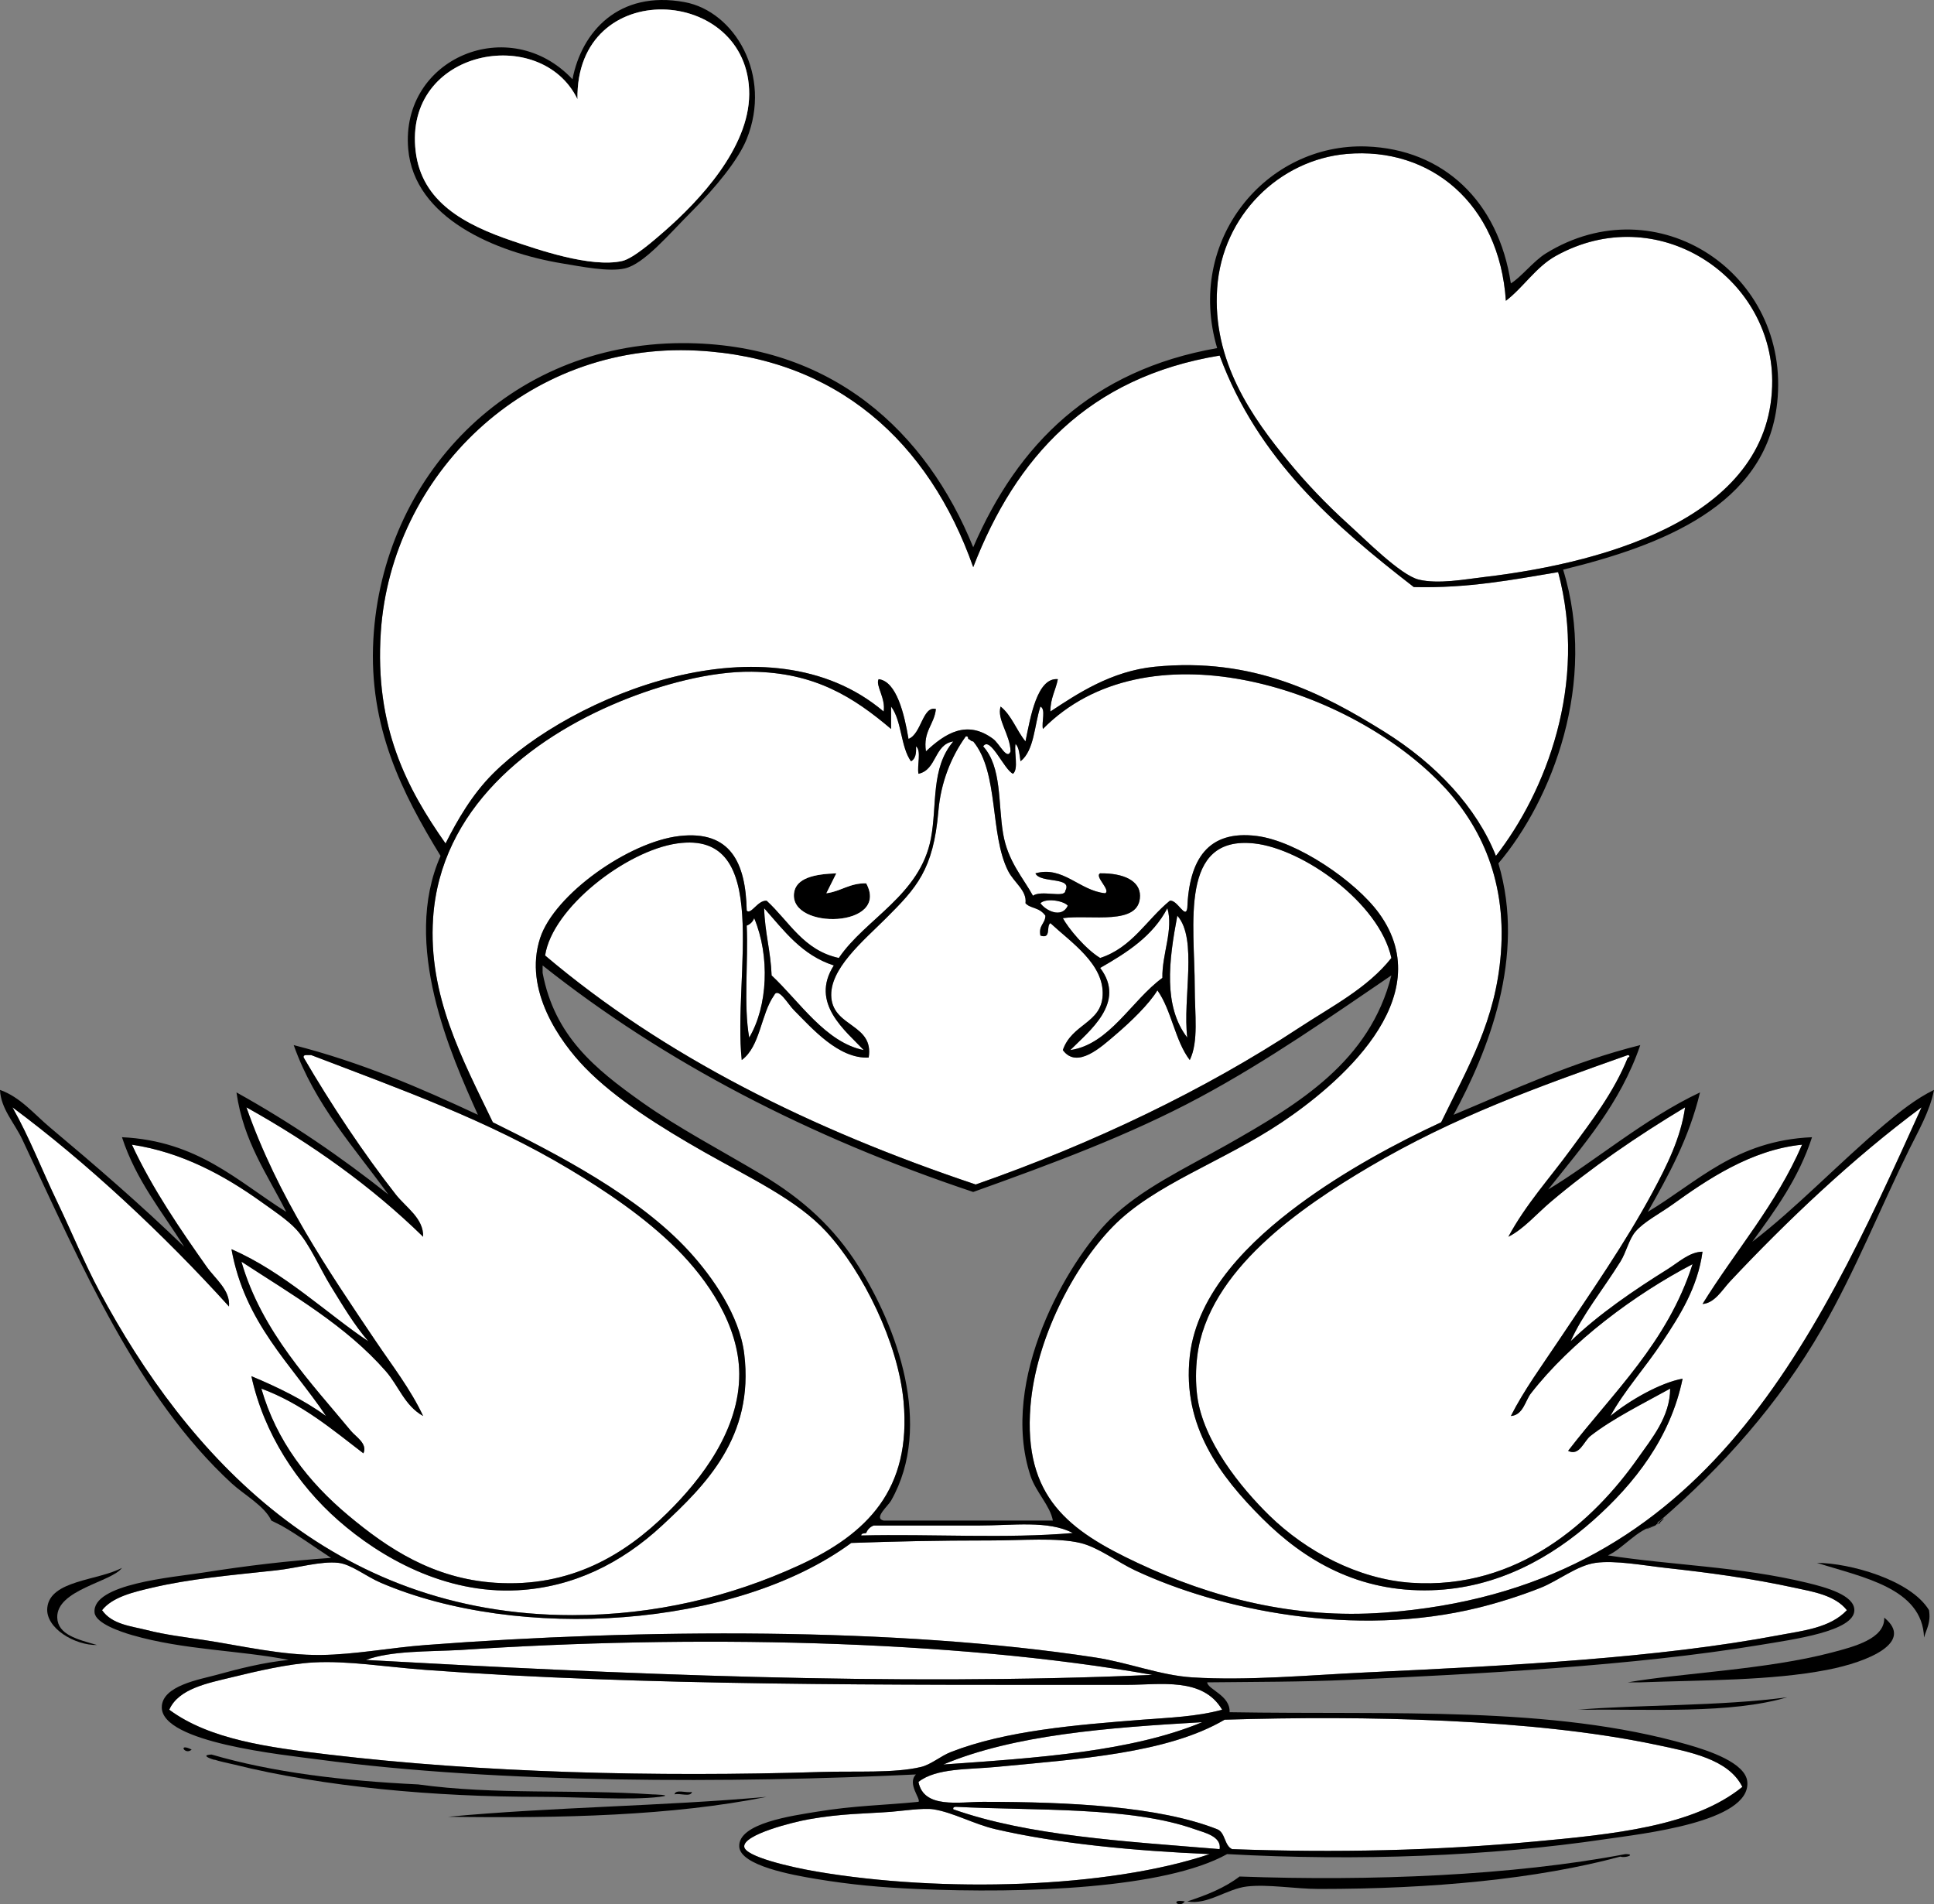 <?xml version="1.0" encoding="utf-8"?>
<!-- Generator: Adobe Illustrator 16.0.0, SVG Export Plug-In . SVG Version: 6.00 Build 0)  -->
<!DOCTYPE svg PUBLIC "-//W3C//DTD SVG 1.1//EN" "http://www.w3.org/Graphics/SVG/1.1/DTD/svg11.dtd">
<svg xmlns="http://www.w3.org/2000/svg" xmlns:xlink="http://www.w3.org/1999/xlink" version="1.1" id="Calque_1" x="0px" y="0px" width="484.971px" height="477.464px" viewBox="0 0 484.971 477.464" enable-background="new 0 0 484.971 477.464" xml:space="preserve">
<rect x="0" y="0" width="484.971" height="477.464" fill="#808080" stroke="none"/>
<g>
	<g>
		<path d="M143.557,19.873c2.274-11.895,11.598-22.367,28.087-19.349c12.601,2.308,22.037,18.371,15.604,34.329    c-2.13,5.284-7.875,12.244-13.731,18.101c-5.867,5.867-12.014,13.251-16.852,14.355c-4.004,0.915-10.784-0.452-15.604-1.248    c-16.878-2.787-37.207-11.387-38.697-28.711C100.399,14.522,127.807,3.105,143.557,19.873z M104.235,37.974    c1.52,12.646,12.215,18.376,24.342,22.469c6.048,2.042,19.562,6.788,27.463,4.994c2.766-0.629,8.002-5.208,10.611-7.49    c8.689-7.6,21.167-20.842,21.221-34.329c0.109-27.281-43.556-29.785-43.067,1.249C135.672,5.983,101.146,12.275,104.235,37.974z"/>
		<path fill="#FFFFFF" d="M144.805,24.867c-0.489-31.034,43.176-28.529,43.067-1.249c-0.054,13.487-12.532,26.729-21.221,34.329    c-2.609,2.282-7.845,6.861-10.611,7.49c-7.901,1.795-21.415-2.952-27.463-4.994c-12.127-4.093-22.822-9.822-24.342-22.469    C101.146,12.275,135.672,5.983,144.805,24.867z"/>
		<path fill="#FFFFFF" d="M377.615,75.423c4.378-3.358,7.553-8.485,12.484-11.235c25.374-14.146,54.149,5.015,54.301,31.208    c0.192,33.434-39.931,45.501-72.402,49.309c-4.582,0.538-11.291,1.812-16.228,0.624c-4.581-1.102-13.659-10.292-17.476-13.731    c-5.894-5.31-10.89-10.663-14.979-15.604c-9.417-11.377-19.344-25.438-18.101-43.691c1.255-18.421,15.715-32.229,32.456-33.705    C358.675,36.748,376.001,51.027,377.615,75.423z"/>
		<path fill="#FFFFFF" d="M244.046,142.208c10.682-27.599,28.921-47.642,61.791-53.053c9.592,25.985,28.635,42.519,48.685,58.046    c13.65,0.335,24.79-1.841,36.201-3.744c7.51,28.122-3.159,55.164-15.604,71.154c-4.784-12.089-14.912-23.018-28.087-31.208    c-15.296-9.509-32.758-18.665-57.422-16.228c-11.004,1.086-19.526,6.826-26.214,11.234c-0.016-3.343,1.332-5.324,1.873-8.114    c-5.223-0.462-6.884,9.561-8.115,15.604c-2.259-2.733-3.456-6.529-6.241-8.738c-0.998,3.248,2.404,7.044,2.497,11.235    c-0.863,2.327-2.774-1.937-4.369-3.121c-6.633-4.923-12.101-1.324-16.852,3.121c-0.754-5.123,2.083-6.654,2.497-10.61    c-3.328-0.883-3.621,6.251-6.865,7.49c-1.024-6.101-2.965-14.441-7.491-14.979c-0.869,1.521,1.833,4.804,1.249,8.114    c-28.835-24.484-78.393-3.996-97.993,15.604c-5.209,5.21-8.911,11.633-11.859,17.477c-9.625-13.705-17.834-29.092-16.229-53.053    c2.618-39.049,36.176-72.757,79.268-70.529C209.782,89.717,232.96,110.756,244.046,142.208z"/>
		<path fill="#FFFFFF" d="M242.173,184.651c0.53-0.115,0.589,0.243,0.624,0.624c0.505,0.119,0.622,0.626,1.249,0.624    c6.503,7.886,4.092,23.229,8.738,32.457c1.497,2.972,4.784,4.933,4.369,8.114c1.208,1.38,3.417,0.926,4.994,3.121    c-0.035,2.045-1.775,2.386-1.249,4.993c2.825,0.953,1.351-2.394,2.498-3.121c5.186,4.823,13.491,10.271,13.107,18.101    c-0.345,7.032-7.708,7.114-9.988,13.731c3.567,4.878,9.66-0.817,13.108-3.745c3.97-3.371,8.546-7.818,10.61-11.235    c3.556,4.975,4.408,12.653,8.114,17.477c2.263-4.639,1.248-11.578,1.248-18.101c0-15.905-4.048-38.306,14.98-36.202    c12.053,1.334,31.277,14.765,34.329,28.712c-6.001,7.601-15.047,12.184-23.094,17.475c-23.717,15.598-51.431,28.934-81.141,39.322    c-41.296-13.837-78.129-32.139-107.979-57.422c1.819-11.988,20.342-26.245,33.08-28.087c24.199-3.5,13.966,33.176,16.229,54.302    c4.682-3.433,4.758-11.47,8.114-16.229c1.044-2.191,3.436,2.188,4.994,3.745c4.455,4.455,11.176,12.254,18.725,11.859    c1.353-8.366-8.692-7.578-9.362-14.98c-0.647-7.151,7.995-14.236,13.732-19.973c7.596-7.597,11.851-12.055,13.107-26.839    C235.92,196.17,238.515,189.732,242.173,184.651z"/>
		<path d="M209.717,218.979c-0.821,1.676-1.676,3.318-2.497,4.994c3.675-0.486,5.764-2.558,9.986-2.497    c6.085,11.176-19.183,11.803-18.1,2.497C199.554,220.131,204.281,219.151,209.717,218.979z"/>
		<path fill="#FFFFFF" d="M260.898,226.469c1.451-1.408,5.951-0.572,6.866,0.624C266.229,230.362,262.223,228.334,260.898,226.469z"/>
		<path fill="#FFFFFF" d="M191.617,227.718c4.987,5.624,9.438,11.782,17.476,14.355c-6.101,9.501,3.03,16.435,7.49,21.221    c-9.556-1.91-16.1-12.181-23.094-18.725C193.276,238.541,191.778,233.799,191.617,227.718z"/>
		<path fill="#FFFFFF" d="M292.73,227.718c1.592,5.346-1.378,11.516-1.249,17.477c-7.719,5.614-13.252,16.684-23.093,18.101    c4.724-4.773,14.098-11.916,7.49-20.597C282.63,238.839,289.101,234.698,292.73,227.718z"/>
		<path fill="#FFFFFF" d="M295.227,229.591c5.175,5.851,1.293,20.759,2.497,30.584C291.69,252.32,293.064,240.998,295.227,229.591z"/>
		<path fill="#FFFFFF" d="M189.121,230.215c3.987,9.537,3.416,22.05-1.249,29.96c-1.455-8.116-0.21-18.932-0.625-28.087    C188.146,231.738,188.771,231.114,189.121,230.215z"/>
		<path fill="#FFFFFF" d="M76.148,265.167c-0.115-0.532,0.243-0.589,0.625-0.625c0.416,0,0.832,0,1.248,0    c22.5,8.613,44.346,16.371,64.912,28.711c8.593,5.156,18.716,11.851,26.838,19.972c7.563,7.563,15.529,18.992,15.604,31.208    c0.085,13.952-9.274,26.268-18.101,34.953c-10.67,10.5-24.245,18.708-43.067,17.477c-15.634-1.023-26.989-8.633-36.825-16.853    c-10.099-8.439-18.071-18.708-21.845-31.833c10.17,3.77,17.696,10.183,25.59,16.229c1.115-2.415-1.925-4.169-3.121-5.617    c-9.89-11.98-22.407-24.866-27.463-42.442c12.813,8.38,26.162,15.985,36.201,27.462c3.256,3.722,4.729,8.663,9.362,11.235    c-3.178-6.774-7.719-12.576-11.859-18.725c-12-17.82-24.572-36.183-32.456-58.67c16.431,9.16,31.368,19.813,44.314,32.457    c0.15-4.632-4.312-7.35-6.865-10.611C91.16,289.175,83.078,277.034,76.148,265.167z"/>
		<path fill="#FFFFFF" d="M408.199,264.543c0.709,0.118,0.347,0.626,0,0.625c-3.551,8.828-9.146,15.972-14.355,23.094    c-5.252,7.181-11.288,13.805-15.604,21.845c3.844-1.933,7.018-5.69,10.611-8.738c9.988-8.47,21.613-16.456,33.705-23.718    c-1.069,7.646-4.591,14.667-8.114,21.222c-6.916,12.864-15.404,24.981-23.718,37.449c-4.095,6.14-8.548,12.202-11.858,18.725    c3.073-0.208,3.629-3.858,4.993-5.618c10.074-12.986,25.976-24.823,40.57-32.456c-6.311,19.695-19.892,32.122-31.208,46.812    c2.86,1.416,3.925-2.421,5.617-3.745c5.496-4.296,13.133-8.075,19.973-11.858c-0.015,7.015-4.577,12.453-8.114,17.476    c-10.993,15.618-29.942,33.035-56.798,31.208c-13.347-0.907-26.377-7.872-35.577-16.852c-7.192-7.021-16.637-18.69-18.101-29.96    c-0.432-3.321-0.384-6.852,0-9.986c2.64-21.517,26.191-37.468,43.067-47.436C364.793,279.928,385.685,272.53,408.199,264.543z"/>
		<path fill="#FFFFFF" d="M269.012,384.38c-16.437,1.457-35.577,0.208-53.053,0.624c0.017-0.607,0.764-0.484,1.248-0.624    c0.35-0.899,0.973-1.523,1.873-1.873c8.138,0,17.462,0,26.214,0C254.039,382.508,262.821,381.15,269.012,384.38z"/>
		<path fill="#FFFFFF" d="M463.125,403.729c-4.157,4.443-11.006,5.135-16.853,6.241c-30.776,5.822-67.773,7.669-103.61,9.362    c-14.504,0.686-29.819,2.118-43.691,1.248c-8.034-0.504-15.994-3.715-24.342-4.993c-49.896-7.633-113.746-7.229-167.898-3.121    c-8.889,0.674-17.629,2.388-26.214,2.497c-9.823,0.124-20.081-2.338-29.336-3.745c-4.862-0.739-9.687-1.301-14.355-2.497    c-3.873-0.992-8.743-1.38-11.235-4.994c2.657-3.337,7.933-4.547,12.484-5.617c9.654-2.272,19.763-3.132,31.208-4.37    c5.264-0.569,11.198-2.386,15.604-1.873c3.22,0.376,6.886,3.396,10.61,4.994c34.509,14.799,88.736,11.499,117.966-9.987    c11.314-0.389,21.242-0.624,34.953-0.624c7.956,0,16.585-0.773,22.47,0.624c4.529,1.076,9.358,4.816,13.731,6.866    c21.227,9.952,54.988,17.029,86.134,9.362c4.784-1.178,10.501-2.962,15.604-4.994c4.454-1.773,9.066-5.576,13.731-6.241    c4.909-0.702,12.082,0.651,17.477,1.248c11.027,1.22,21.296,2.568,32.456,4.993C454.492,399.084,460.136,399.94,463.125,403.729z"/>
		<path d="M472.487,405.602c7.592,6.139-3.868,11.088-14.355,13.107c-14.063,2.707-30.661,2.533-46.813,3.12c-1.04,0-2.08,0-3.121,0    c12.984-2.301,34.888-3.179,51.181-7.49C464.705,412.931,472.713,410.947,472.487,405.602z"/>
		<path fill="#FFFFFF" d="M288.985,419.958c-65.468,2.863-134.151-0.237-197.233-3.745c6.394-2.344,15.418-2.057,23.718-2.497    C172.775,409.884,238.522,411.016,288.985,419.958z"/>
		<path fill="#FFFFFF" d="M306.461,428.695c-6.416,1.757-13.272,1.976-19.973,2.497c-16.754,1.304-34.301,2.745-48.059,8.114    c-2.56,1-4.954,3.14-7.491,3.745c-6.753,1.611-16.443,0.981-24.966,1.249c-41.781,1.311-85.338,0.178-123.583-4.37    c-14.98-1.781-29.818-3.736-39.946-11.235c2.323-5.323,9.808-6.696,15.604-8.114c6.366-1.558,14.192-3.391,20.597-3.744    c8.519-0.472,18.062,1.122,28.087,1.872c54.186,4.048,116.505,3.745,176.012,3.745    C290.867,422.454,301.654,420.463,306.461,428.695z"/>
		<path d="M448.145,425.574c-14.301,4.215-34.114,2.919-52.428,3.121C410.397,427.417,431.419,427.834,448.145,425.574z"/>
		<path fill="#FFFFFF" d="M436.91,448.044c-12.24,9.942-32.496,11.899-52.429,13.731c-24.332,2.238-49.356,2.816-75.523,1.873    c-1.988-0.925-1.653-4.173-3.745-4.994c-14.512-5.726-36.912-6.865-58.67-6.865c-6.021,0-14.917,1.794-16.228-4.994    c4.43-3.501,12.513-3.089,19.349-3.745c20.694-1.985,43.062-3.396,57.423-11.859c35.264-1.075,77.314-0.208,107.978,6.241    C423.666,439.243,433.48,441.043,436.91,448.044z"/>
		<path fill="#FFFFFF" d="M301.469,431.816c-17.778,7.396-41.383,8.966-64.914,10.611    C254.281,434.978,277.667,433.19,301.469,431.816z"/>
		<path d="M169.147,449.917c0.269-1.396,3.076-0.252,4.369-0.625C173.248,450.688,170.44,449.546,169.147,449.917z"/>
		<path d="M192.241,450.541c-23.57,4.725-51.184,5.406-79.892,4.994C138.211,453.101,166.279,452.873,192.241,450.541z"/>
		<path fill="#FFFFFF" d="M239.052,453.662c-0.114-0.531,0.244-0.589,0.625-0.624c19.781,1.008,43.833-0.114,59.919,5.617    c2.373,0.846,6.769,1.767,6.242,4.994C282.199,461.696,257.959,460.346,239.052,453.662z"/>
		<path fill="#FFFFFF" d="M303.34,464.896c-25.594,8.599-67.16,9.735-98.616,4.37c-6.57-1.121-17.926-3.765-18.101-6.241    c-0.215-3.052,12.218-6.152,16.229-6.866c8.218-1.461,14.361-1.392,20.597-1.873c2.59-0.199,8.063-1.018,10.611-0.624    c4.916,0.759,10.146,3.728,15.604,4.994C265.304,462.281,284.386,464.082,303.34,464.896z"/>
		<path d="M297.099,476.756C295.729,478.662,293.102,476.035,297.099,476.756L297.099,476.756z"/>
		<path fill="#FFFFFF" d="M57.424,327.582c0.363-4.108-3.43-6.882-5.617-9.986c-6.359-9.021-13.597-19.493-18.726-30.583    c12.478,1.865,23.189,7.715,32.457,14.355c2.904,2.081,6.619,4.551,8.738,6.865c3.461,3.78,5.909,9.785,8.738,14.356    c3.015,4.869,5.703,9.468,9.362,13.73c-10.013-6.631-21.239-17.458-34.329-23.094c3.342,18.503,14.93,28.762,23.718,41.818    c-5.562-4.008-11.966-7.174-18.725-9.986c3.123,14.392,11.505,27.132,21.846,36.201c10.423,9.143,26.557,18.468,44.939,17.476    c13.732-0.741,25.892-6.65,36.201-16.228c10.857-10.087,23.155-22.222,20.597-43.066c-1.181-9.624-7.939-19.239-13.731-25.59    c-12.732-13.964-33.29-24.533-49.308-32.456c-7.59-15.777-16.272-31.693-14.979-51.181c1.81-27.3,24.22-44.979,46.812-54.301    c10.325-4.26,22.713-7.608,33.08-7.49c15.896,0.182,25.615,6.444,34.953,14.355c0-1.872,0-3.744,0-5.617    c2.698,3.544,2.383,10.101,4.994,13.731c1.09-0.574,1.378-1.951,1.249-3.744c1.428,1.068,0.229,4.764,0.625,6.865    c4.638-0.979,3.877-7.357,8.738-8.114c-5.708,6.711-4.01,15.933-5.617,24.343c-2.722,14.246-16.403,20.074-23.094,29.959    c-8.894-1.925-12.447-9.19-18.101-14.355c-2.265-0.154-3.874,3.573-4.993,2.496c-0.239-12.06-4.083-20.175-16.852-18.725    c-12.734,1.447-31.378,14.651-34.953,25.591c-4.276,13.085,5.041,26.059,11.235,32.456c7.674,7.924,19.126,15.067,29.959,21.221    c11.313,6.428,23.153,11.879,30.583,19.973c9.19,10.012,17.988,27.833,19.349,42.441c2.073,22.246-9.237,33.393-26.214,41.195    c-17.082,7.85-36.161,12.483-56.799,12.483c-60.451,0-96.786-40.398-118.589-81.14c-3.82-7.138-6.973-14.909-10.611-22.469    c-3.825-7.95-6.956-16.154-11.234-23.719C21.642,291.378,41.114,309.563,57.424,327.582z M199.107,223.973    c-1.083,9.306,24.185,8.678,18.1-2.497c-4.221-0.062-6.311,2.011-9.986,2.497c0.821-1.676,1.675-3.318,2.497-4.994    C204.281,219.151,199.554,220.131,199.107,223.973z"/>
		<path fill="#FFFFFF" d="M426.924,313.851c-3.224,0.022-6.015,2.668-8.738,4.369c-8.219,5.132-17.325,11.279-24.342,18.101    c3.056-6.826,7.885-12.617,12.483-19.973c1.456-2.33,2.13-5.564,3.744-7.49c2.069-2.466,6.224-4.61,9.363-6.866    c8.481-6.095,19.629-13.709,32.455-14.979c-6.53,15.106-16.694,26.581-24.966,39.945c3.056-0.2,5.002-3.63,6.866-5.617    c14.158-15.097,30.841-30.94,48.06-43.691c-27.728,61.406-55.604,120.894-134.818,126.703    c-22.461,1.647-43.23-3.754-61.791-12.483c-17.063-8.024-28.687-16.393-26.84-39.322c1.349-16.732,10.747-34.807,20.597-44.939    c10.365-10.659,27.533-16.23,42.442-26.214c13.399-8.972,40.034-30.888,24.343-52.429c-5.87-8.059-20.553-18.059-30.584-19.349    c-12.324-1.585-17.005,5.905-17.477,18.101c-0.465,2.881-2.468-2.167-4.369-1.873c-5.848,4.763-9.467,11.754-17.476,14.356    c-3.746-2.295-7.963-7.425-9.363-9.987c6.93-0.982,19.349,2.063,19.349-5.617c0-3.711-4.033-5.696-9.986-5.618    c-1.523,0.763,2.771,4.229,1.248,4.993c-6.445-0.632-10.533-6.938-17.476-4.993c1.12,2.575,9.422,0.764,7.49,4.369    c-0.093,1.925-5.987-0.27-8.114,1.248c-2.471-4.526-6.312-8.625-7.49-15.604c-1.279-7.583-0.282-16.659-4.993-21.846    c1.755-2.741,5.275,5.936,7.49,6.865c1.433-1.272,0.226-5.183,0.624-7.49c0.928,0.944,1.005,2.739,1.248,4.369    c3.486-2.756,3.44-9.042,4.993-13.731c1.417,0.665,0.238,3.924,0.625,5.617c25.702-26.08,75.209-11.118,99.241,13.108    c9.762,9.841,17.066,23.793,15.604,43.066c-1.291,17.007-8.234,28.53-14.98,42.443c-11.125,5.142-24.265,12.231-35.577,20.596    c-12.014,8.885-25.671,21.905-27.463,38.074c-1.942,17.527,7.661,30.13,18.101,40.57c10.766,10.767,24.329,18.631,42.443,18.101    c16.77-0.491,30.34-8.408,40.57-17.476c10.491-9.3,19.447-20.829,22.47-35.578c-5.629,1.034-13.294,5.428-18.101,9.362    c3.334-6.163,8.64-11.979,13.107-18.725C421.245,329.815,425.706,322.853,426.924,313.851z"/>
		<path d="M455.635,391.871c8.084,0.025,23.476,4.229,28.087,11.858c0.501,3.206-0.67,4.74-1.248,6.866    C482.078,398.139,466.919,395.474,455.635,391.871z"/>
		<path d="M30.584,393.118c-2.507,3.524-16.469,5.481-16.228,12.484c0.147,4.285,5.054,5.456,9.986,6.865    c-5.547,0.127-13.009-4.241-12.483-9.361C12.57,396.195,24.585,396.34,30.584,393.118z"/>
		<path d="M48.061,438.683C46.418,440.222,44.444,436.882,48.061,438.683L48.061,438.683z"/>
		<path d="M53.055,439.93c15.291,4.475,32.943,6.587,51.805,7.491c19.286,2.68,39.248,1.165,58.671,2.497    c-0.07-0.005,5.902,0.129,1.873,0.624c-7.512,0.924-19.921,0-29.959,0c-26.582,0-54.214-2.491-76.771-8.114    c-1.209-0.301-3.709-0.78-4.993-1.248C55.153,441.715,49.214,440.083,53.055,439.93z"/>
		<path d="M407.575,464.896c2.724-0.013,0.105,1.075-1.248,0.624c-20.836,5.611-46.96,8.115-75.523,8.115    c-6.042,0-12.746-1.235-18.1-0.625c-5.026,0.573-9.983,4.733-14.98,3.745c4.869-1.582,9.464-3.436,13.108-6.241    C343.688,471.713,379.237,470.289,407.575,464.896z"/>
		<path d="M68.033,381.259c-1.68-3.673-6.858-6.475-9.986-9.362c-23.493-21.681-37.51-54.359-52.43-86.133    c-1.978-4.212-5.416-7.749-5.617-12.482c5.078,1.78,8.569,6.078,12.483,9.362c11.226,9.418,22.816,19.391,33.705,29.959    c-5.548-8.808-12.071-16.64-15.604-27.463c19.051,0.922,28.919,11.027,41.194,18.725c-4.724-9.424-10.72-17.575-12.483-29.96    c13.643,7.579,26.25,16.192,38.073,25.59c-8.553-11.836-18.379-22.398-23.718-37.449c16.916,4.306,31.72,10.722,46.188,17.476    c-6.764-15.062-19.207-42.717-9.362-64.912c-9.603-15.697-18.073-32.263-16.853-54.302c2.247-40.572,33.791-74.18,77.395-74.274    c37.549-0.082,61.305,22.271,73.026,51.182c11.183-25.851,29.675-44.392,61.167-49.933c-8.023-27.141,12.355-51.451,37.45-50.557    c19.224,0.685,33.1,13.703,36.201,34.329c2.509-1.487,5.664-5.584,8.738-7.49c27.918-17.308,61.537,5.043,58.046,37.449    c-2.775,25.766-29.091,35.812-53.677,41.818c8.733,28.289-2.773,57.776-16.228,73.65c7.001,23.447-2.699,47.307-11.235,63.041    c15.122-6.309,29.664-13.195,46.812-17.477c-5.035,14.731-14.353,25.177-23.092,36.202c11.438-6.87,24.213-17.814,38.074-24.342    c-2.78,11.575-7.912,20.8-13.107,29.96c12.496-7.477,22.052-17.894,41.194-18.726c-3.374,10.357-9.191,18.272-14.979,26.215    c10.761-8.196,21.577-19.593,33.08-29.335c3.771-3.193,8.039-6.594,12.483-8.738c-1.002,5.269-3.875,10.195-6.241,14.979    c-7.072,14.301-13.499,30.48-21.846,44.939c-10.887,18.862-25.009,34.62-40.57,48.06c-11.249,7.67,11.154-11.345-0.503-0.633    c-1.512,2.29,2.535,0.399-0.745,1.88c-3.909,1.764-1.716,0.415,0,0c1.1-0.266,4.268-3.902,0,0    c-4.588,0.993-8.073,5.792-11.859,7.49c16.15,2.503,33,2.769,49.932,6.866c4.776,1.155,11.859,3.092,11.859,6.865    c0,5.297-15.208,7.325-23.719,8.737c-31.542,5.237-70.89,7.281-102.985,8.739c-11.658,0.53-24.138,0.497-35.578,0.624    c0.114,1.774,5.859,3.284,5.617,7.49c41.202,0.698,80.667-1.691,114.846,8.114c5.309,1.523,14.582,4.572,14.979,9.362    c0.837,10.094-26.539,13.017-35.577,14.355c-28.902,4.281-62.072,5.551-94.871,3.745c-15.494,8.635-50.426,9.951-78.02,8.738    c-8.716-0.383-16.297-1.058-24.967-2.497c-5.929-0.984-19.082-3.329-19.349-8.114c-0.329-5.903,13.424-7.756,19.349-8.738    c9.494-1.576,17.156-1.641,25.59-2.497c0.728-0.602-2.95-4.576-0.625-6.866c-45.832,2.222-104.555,2.326-149.798-3.744    c-8.921-1.198-39.378-4.207-39.321-13.107c0.035-5.445,9.684-6.991,13.731-8.115c5.329-1.479,11.927-3.167,18.1-3.744    c-12.255-2.443-26.228-2.441-39.322-6.241c-2.791-0.811-9.084-2.919-9.362-5.617c-0.743-7.221,19.793-8.884,26.839-9.986    c11.883-1.861,21.404-2.976,32.456-3.746c-4.161-2.705-8.104-5.627-12.483-8.114 M337.669,38.599    c-16.74,1.475-31.201,15.284-32.457,33.704c-1.244,18.254,8.684,32.315,18.101,43.692c4.09,4.94,9.086,10.293,14.98,15.604    c3.818,3.439,12.896,12.629,17.476,13.731c4.937,1.187,11.646-0.087,16.228-0.624c32.471-3.807,72.594-15.875,72.402-49.308    c-0.15-26.194-28.926-45.354-54.301-31.208c-4.931,2.749-8.106,7.877-12.484,11.235C376.001,51.027,358.675,36.748,337.669,38.599    z M174.765,87.906c-43.093-2.228-76.65,31.48-79.268,70.529c-1.606,23.962,6.603,39.349,16.228,53.053    c2.948-5.842,6.649-12.267,11.859-17.477c19.599-19.599,69.156-40.087,97.993-15.604c0.584-3.31-2.118-6.592-1.249-8.114    c4.525,0.539,6.465,8.878,7.49,14.979c3.244-1.238,3.538-8.373,6.865-7.49c-0.413,3.956-3.25,5.487-2.496,10.61    c4.751-4.444,10.219-8.044,16.852-3.121c1.594,1.183,3.505,5.448,4.369,3.121c-0.092-4.19-3.495-7.987-2.497-11.235    c2.785,2.209,3.982,6.004,6.242,8.738c1.23-6.043,2.891-16.067,8.114-15.604c-0.54,2.789-1.888,4.77-1.873,8.114    c6.688-4.409,15.21-10.148,26.214-11.235c24.665-2.437,42.126,6.719,57.422,16.229c13.175,8.19,23.304,19.119,28.087,31.208    c12.444-15.99,23.114-43.032,15.604-71.154c-11.411,1.903-22.551,4.08-36.201,3.744c-20.048-15.527-39.092-32.061-48.684-58.046    c-32.871,5.411-51.11,25.454-61.792,53.053C232.96,110.756,209.782,89.717,174.765,87.906z M3.122,277.65    c4.278,7.565,7.409,15.768,11.235,23.719c3.637,7.56,6.791,15.331,10.611,22.469c21.803,40.742,58.139,81.14,118.589,81.14    c20.638,0,39.716-4.634,56.798-12.483c16.978-7.802,28.287-18.948,26.215-41.194c-1.361-14.609-10.159-32.431-19.349-42.442    c-7.43-8.094-19.271-13.545-30.584-19.973c-10.832-6.154-22.286-13.297-29.959-21.221c-6.194-6.396-15.51-19.372-11.234-32.457    c3.574-10.939,22.219-24.143,34.953-25.59c12.77-1.451,16.613,6.665,16.852,18.725c1.119,1.077,2.729-2.65,4.993-2.497    c5.654,5.166,9.207,12.431,18.102,14.356c6.691-9.886,20.372-15.713,23.093-29.959c1.607-8.41-0.09-17.631,5.617-24.343    c-4.86,0.757-4.099,7.135-8.738,8.114c-0.395-2.101,0.804-5.797-0.625-6.865c0.129,1.794-0.158,3.171-1.249,3.744    c-2.61-3.631-2.295-10.187-4.993-13.731c0,1.873,0,3.745,0,5.618c-9.338-7.912-19.058-14.173-34.953-14.355    c-10.367-0.119-22.755,3.229-33.081,7.49c-22.591,9.321-45.002,27-46.812,54.301c-1.292,19.488,7.39,35.404,14.979,51.181    c16.019,7.923,36.576,18.492,49.308,32.457c5.792,6.351,12.55,15.966,13.73,25.59c2.559,20.845-9.739,32.979-20.596,43.066    c-10.309,9.578-22.469,15.487-36.201,16.229c-18.382,0.992-34.516-8.334-44.939-17.476c-10.34-9.069-18.723-21.81-21.846-36.201    c6.758,2.812,13.163,5.977,18.725,9.986c-8.788-13.058-20.375-23.315-23.717-41.818c13.089,5.636,24.315,16.462,34.328,23.094    c-3.66-4.263-6.348-8.862-9.362-13.731c-2.83-4.571-5.277-10.576-8.738-14.356c-2.119-2.314-5.834-4.785-8.738-6.865    c-9.268-6.641-19.979-12.49-32.457-14.355c5.129,11.091,12.366,21.563,18.725,30.584c2.188,3.104,5.98,5.878,5.617,9.986    C41.114,309.563,21.642,291.378,3.122,277.65z M416.938,336.321c-4.468,6.746-9.773,12.562-13.107,18.725    c4.806-3.935,12.472-8.329,18.101-9.362c-3.022,14.748-11.979,26.276-22.47,35.577c-10.229,9.069-23.799,16.985-40.57,17.476    c-18.114,0.531-31.677-7.334-42.443-18.101c-10.439-10.44-20.042-23.043-18.101-40.57c1.792-16.168,15.449-29.188,27.463-38.074    c11.312-8.365,24.452-15.454,35.577-20.597c6.746-13.913,13.689-25.436,14.98-42.442c1.462-19.273-5.842-33.226-15.604-43.066    c-24.032-24.226-73.539-39.187-99.241-13.108c-0.386-1.693,0.792-4.953-0.624-5.618c-1.553,4.689-1.507,10.977-4.994,13.731    c-0.243-1.629-0.32-3.424-1.248-4.369c-0.398,2.307,0.809,6.218-0.624,7.49c-2.214-0.93-5.734-9.606-7.49-6.865    c4.71,5.187,3.713,14.262,4.993,21.845c1.178,6.979,5.019,11.079,7.49,15.604c2.127-1.519,8.021,0.677,8.114-1.248    c1.933-3.604-6.37-1.794-7.49-4.369c6.943-1.944,11.031,4.36,17.476,4.994c1.523-0.763-2.771-4.23-1.248-4.994    c5.953-0.079,9.987,1.907,9.987,5.618c0,7.679-12.42,4.634-19.349,5.617c1.4,2.562,5.617,7.692,9.362,9.987    c8.009-2.602,11.628-9.594,17.476-14.355c1.9-0.295,3.903,4.753,4.369,1.872c0.471-12.196,5.154-19.685,17.477-18.101    c10.031,1.291,24.714,11.291,30.584,19.349c15.691,21.541-10.944,43.457-24.343,52.43c-14.909,9.984-32.078,15.555-42.442,26.214    c-9.851,10.132-19.249,28.208-20.596,44.939c-1.849,22.93,9.776,31.297,26.839,39.321c18.56,8.729,39.33,14.13,61.791,12.483    c79.214-5.81,107.09-65.297,134.818-126.704c-17.218,12.751-33.901,28.594-48.06,43.692c-1.863,1.986-3.811,5.417-6.866,5.617    c8.272-13.366,18.437-24.84,24.966-39.946c-12.826,1.271-23.974,8.885-32.455,14.979c-3.139,2.255-7.294,4.399-9.363,6.866    c-1.615,1.925-2.289,5.16-3.745,7.49c-4.599,7.355-9.428,13.146-12.483,19.973c7.017-6.821,16.123-12.969,24.342-18.1    c2.723-1.7,5.514-4.347,8.738-4.37C425.706,322.853,421.245,329.815,416.938,336.321z M235.308,203.376    c-1.256,14.784-5.511,19.242-13.107,26.838c-5.738,5.738-14.379,12.822-13.731,19.973c0.67,7.403,10.715,6.615,9.362,14.98    c-7.549,0.395-14.269-7.404-18.725-11.859c-1.558-1.558-3.95-5.937-4.994-3.745c-3.355,4.759-3.432,12.795-8.114,16.228    c-2.262-21.125,7.971-57.801-16.229-54.302c-12.738,1.843-31.261,16.1-33.08,28.088c29.85,25.283,66.683,43.584,107.979,57.422    c29.709-10.389,57.423-23.724,81.141-39.322c8.047-5.291,17.093-9.874,23.094-17.475c-3.052-13.948-22.276-27.378-34.329-28.711    c-19.028-2.104-14.979,20.296-14.979,36.201c0,6.522,1.014,13.462-1.248,18.1c-3.707-4.823-4.558-12.502-8.114-17.476    c-2.063,3.417-6.641,7.863-10.61,11.235c-3.448,2.927-9.541,8.623-13.107,3.744c2.278-6.618,9.642-6.7,9.987-13.731    c0.384-7.829-7.921-13.278-13.107-18.101c-1.146,0.726,0.328,4.073-2.497,3.121c-0.527-2.607,1.213-2.947,1.248-4.993    c-1.577-2.194-3.786-1.741-4.994-3.121c0.415-3.182-2.873-5.143-4.369-8.114c-4.645-9.228-2.234-24.57-8.738-32.456    c-0.626,0.002-0.743-0.506-1.249-0.624c-0.035-0.381-0.093-0.74-0.624-0.625C238.515,189.732,235.92,196.17,235.308,203.376z     M267.764,227.094c-0.915-1.196-5.416-2.033-6.866-0.624C262.223,228.334,266.229,230.362,267.764,227.094z M193.489,244.57    c6.995,6.544,13.539,16.816,23.094,18.725c-4.46-4.787-13.591-11.72-7.49-21.221c-8.037-2.573-12.489-8.732-17.476-14.355    C191.778,233.799,193.276,238.541,193.489,244.57z M275.878,242.698c6.608,8.681-2.766,15.824-7.49,20.597    c9.841-1.417,15.375-12.486,23.093-18.101c-0.129-5.961,2.841-12.131,1.248-17.477    C289.101,234.698,282.63,238.839,275.878,242.698z M297.723,260.173c-1.203-9.823,2.679-24.731-2.497-30.583    C293.064,240.998,291.69,252.32,297.723,260.173z M187.248,232.087c0.415,9.155-0.83,19.971,0.625,28.086    c4.664-7.909,5.236-20.422,1.249-29.959C188.771,231.114,188.146,231.738,187.248,232.087z M136.067,243.946    c3.011,15.848,13.125,24.064,24.966,32.457c9.108,6.455,19.657,11.955,29.959,18.101c10.405,6.208,18.193,13.327,24.342,23.094    c9.374,14.888,18.84,39.794,8.114,58.67c-0.781,1.375-4.465,4.431-1.873,4.994c14.148,0,28.295,0,42.442,0    c-0.673-3.731-4.266-7.132-5.618-11.235c-7.941-24.122,9.343-53.771,19.973-64.288c7.683-7.601,18.976-12.856,29.336-18.724    c18.169-10.293,35.806-20.93,41.194-42.443c-14.847,10.083-30.646,21.224-48.06,30.584c-17.609,9.465-37.135,16.68-56.798,23.719    c-41.179-13.747-77.361-32.492-107.979-56.799C136.067,242.698,136.067,243.322,136.067,243.946z M99.242,299.495    c2.553,3.261,7.016,5.979,6.865,10.611c-12.946-12.643-27.884-23.296-44.315-32.457c7.884,22.488,20.457,40.851,32.456,58.67    c4.14,6.149,8.68,11.951,11.859,18.725c-4.633-2.572-6.106-7.513-9.362-11.234c-10.04-11.478-23.388-19.083-36.201-27.463    c5.055,17.577,17.573,30.463,27.463,42.442c1.195,1.448,4.235,3.203,3.121,5.617c-7.894-6.046-15.42-12.458-25.59-16.229    c3.773,13.125,11.746,23.393,21.845,31.833c9.836,8.219,21.191,15.829,36.825,16.852c18.822,1.232,32.398-6.977,43.067-17.477    c8.826-8.686,18.186-21.001,18.101-34.953c-0.075-12.217-8.041-23.645-15.604-31.208c-8.123-8.122-18.245-14.816-26.838-19.972    c-20.566-12.34-42.413-20.097-64.912-28.711c-0.416,0-0.833,0-1.248,0c-0.381,0.035-0.739,0.093-0.625,0.625    C83.078,277.034,91.16,289.175,99.242,299.495z M343.287,292.63c-16.875,9.966-40.427,25.919-43.067,47.436    c-0.384,3.135-0.432,6.665,0,9.986c1.464,11.27,10.909,22.939,18.101,29.96c9.199,8.98,22.23,15.944,35.577,16.852    c26.855,1.826,45.804-15.589,56.798-31.208c3.537-5.024,8.1-10.461,8.114-17.476c-6.84,3.783-14.478,7.562-19.973,11.858    c-1.692,1.324-2.757,5.161-5.617,3.745c11.316-14.69,24.897-27.117,31.208-46.812c-14.594,7.632-30.495,19.468-40.57,32.456    c-1.364,1.759-1.92,5.41-4.993,5.618c3.311-6.523,7.763-12.584,11.858-18.725c8.313-12.467,16.803-24.585,23.718-37.45    c3.523-6.553,7.045-13.575,8.114-21.222c-12.091,7.262-23.718,15.248-33.705,23.719c-3.593,3.047-6.767,6.804-10.611,8.738    c4.317-8.041,10.352-14.665,15.604-21.846c5.209-7.121,10.804-14.266,14.355-23.093c0.347,0.002,0.709-0.506,0-0.625    C385.685,272.53,364.793,279.928,343.287,292.63z M245.294,382.508c-8.752,0-18.076,0-26.214,0c-0.9,0.35-1.523,0.974-1.873,1.873    c-0.484,0.14-1.231,0.017-1.248,0.624c17.477-0.416,36.616,0.832,53.053-0.624C262.821,381.15,254.039,382.508,245.294,382.508z     M450.018,398.112c-11.16-2.425-21.429-3.773-32.456-4.994c-5.395-0.596-12.567-1.95-17.477-1.248    c-4.666,0.666-9.277,4.468-13.731,6.241c-5.103,2.032-10.82,3.815-15.604,4.993c-31.146,7.667-64.908,0.59-86.134-9.362    c-4.373-2.05-9.202-5.79-13.731-6.865c-5.884-1.397-14.513-0.624-22.469-0.624c-13.711,0-23.64,0.235-34.953,0.624    c-29.229,21.486-83.456,24.786-117.965,9.987c-3.725-1.597-7.391-4.617-10.61-4.993c-4.406-0.514-10.341,1.303-15.604,1.873    c-11.445,1.238-21.554,2.097-31.208,4.37c-4.55,1.07-9.827,2.28-12.483,5.617c2.493,3.613,7.363,4.001,11.235,4.993    c4.669,1.195,9.494,1.757,14.355,2.497c9.255,1.407,19.513,3.869,29.335,3.745c8.585-0.109,17.326-1.823,26.215-2.497    c54.153-4.109,118.002-4.513,167.898,3.121c8.348,1.278,16.308,4.49,24.342,4.994c13.872,0.87,29.187-0.563,43.691-1.248    c35.836-1.694,72.834-3.54,103.609-9.362c5.847-1.106,12.695-1.798,16.853-6.241C460.136,399.94,454.492,399.084,450.018,398.112z     M115.47,413.716c-8.299,0.439-17.324,0.153-23.718,2.497c63.083,3.507,131.765,6.608,197.233,3.745    C238.522,411.016,172.775,409.884,115.47,413.716z M282.744,422.454c-59.506,0-121.826,0.303-176.012-3.745    c-10.025-0.75-19.569-2.345-28.087-1.873c-6.405,0.354-14.231,2.188-20.597,3.744c-5.796,1.418-13.281,2.791-15.604,8.114    c10.127,7.499,24.966,9.454,39.946,11.235c38.245,4.548,81.802,5.681,123.583,4.37c8.523-0.268,18.213,0.362,24.967-1.249    c2.536-0.605,4.931-2.746,7.49-3.744c13.758-5.37,31.306-6.811,48.06-8.114c6.7-0.521,13.558-0.74,19.973-2.497    C301.654,420.463,290.867,422.454,282.744,422.454z M415.064,437.433c-30.664-6.45-72.714-7.316-107.979-6.241    c-14.36,8.464-36.729,9.874-57.423,11.859c-6.835,0.656-14.918,0.245-19.349,3.745c1.312,6.787,10.207,4.994,16.229,4.994    c21.759,0,44.158,1.139,58.67,6.865c2.092,0.821,1.757,4.069,3.745,4.994c26.167,0.943,51.19,0.365,75.523-1.873    c19.932-1.833,40.188-3.79,52.428-13.731C433.48,441.043,423.666,439.243,415.064,437.433z M236.556,442.427    c23.53-1.644,47.135-3.214,64.913-10.611C277.667,433.19,254.281,434.978,236.556,442.427z M305.837,463.649    c0.527-3.227-3.87-4.148-6.242-4.994c-16.085-5.731-40.138-4.608-59.919-5.617c-0.38,0.036-0.739,0.093-0.625,0.624    C257.959,460.346,282.199,461.696,305.837,463.649z M249.663,458.655c-5.458-1.265-10.687-4.233-15.604-4.993    c-2.547-0.394-8.021,0.424-10.611,0.624c-6.235,0.48-12.379,0.41-20.597,1.872c-4.011,0.715-16.444,3.814-16.229,6.866    c0.175,2.477,11.531,5.121,18.101,6.241c31.456,5.366,73.022,4.23,98.616-4.37C284.386,464.082,265.304,462.281,249.663,458.655z"/>
	</g>
</g>
</svg>
